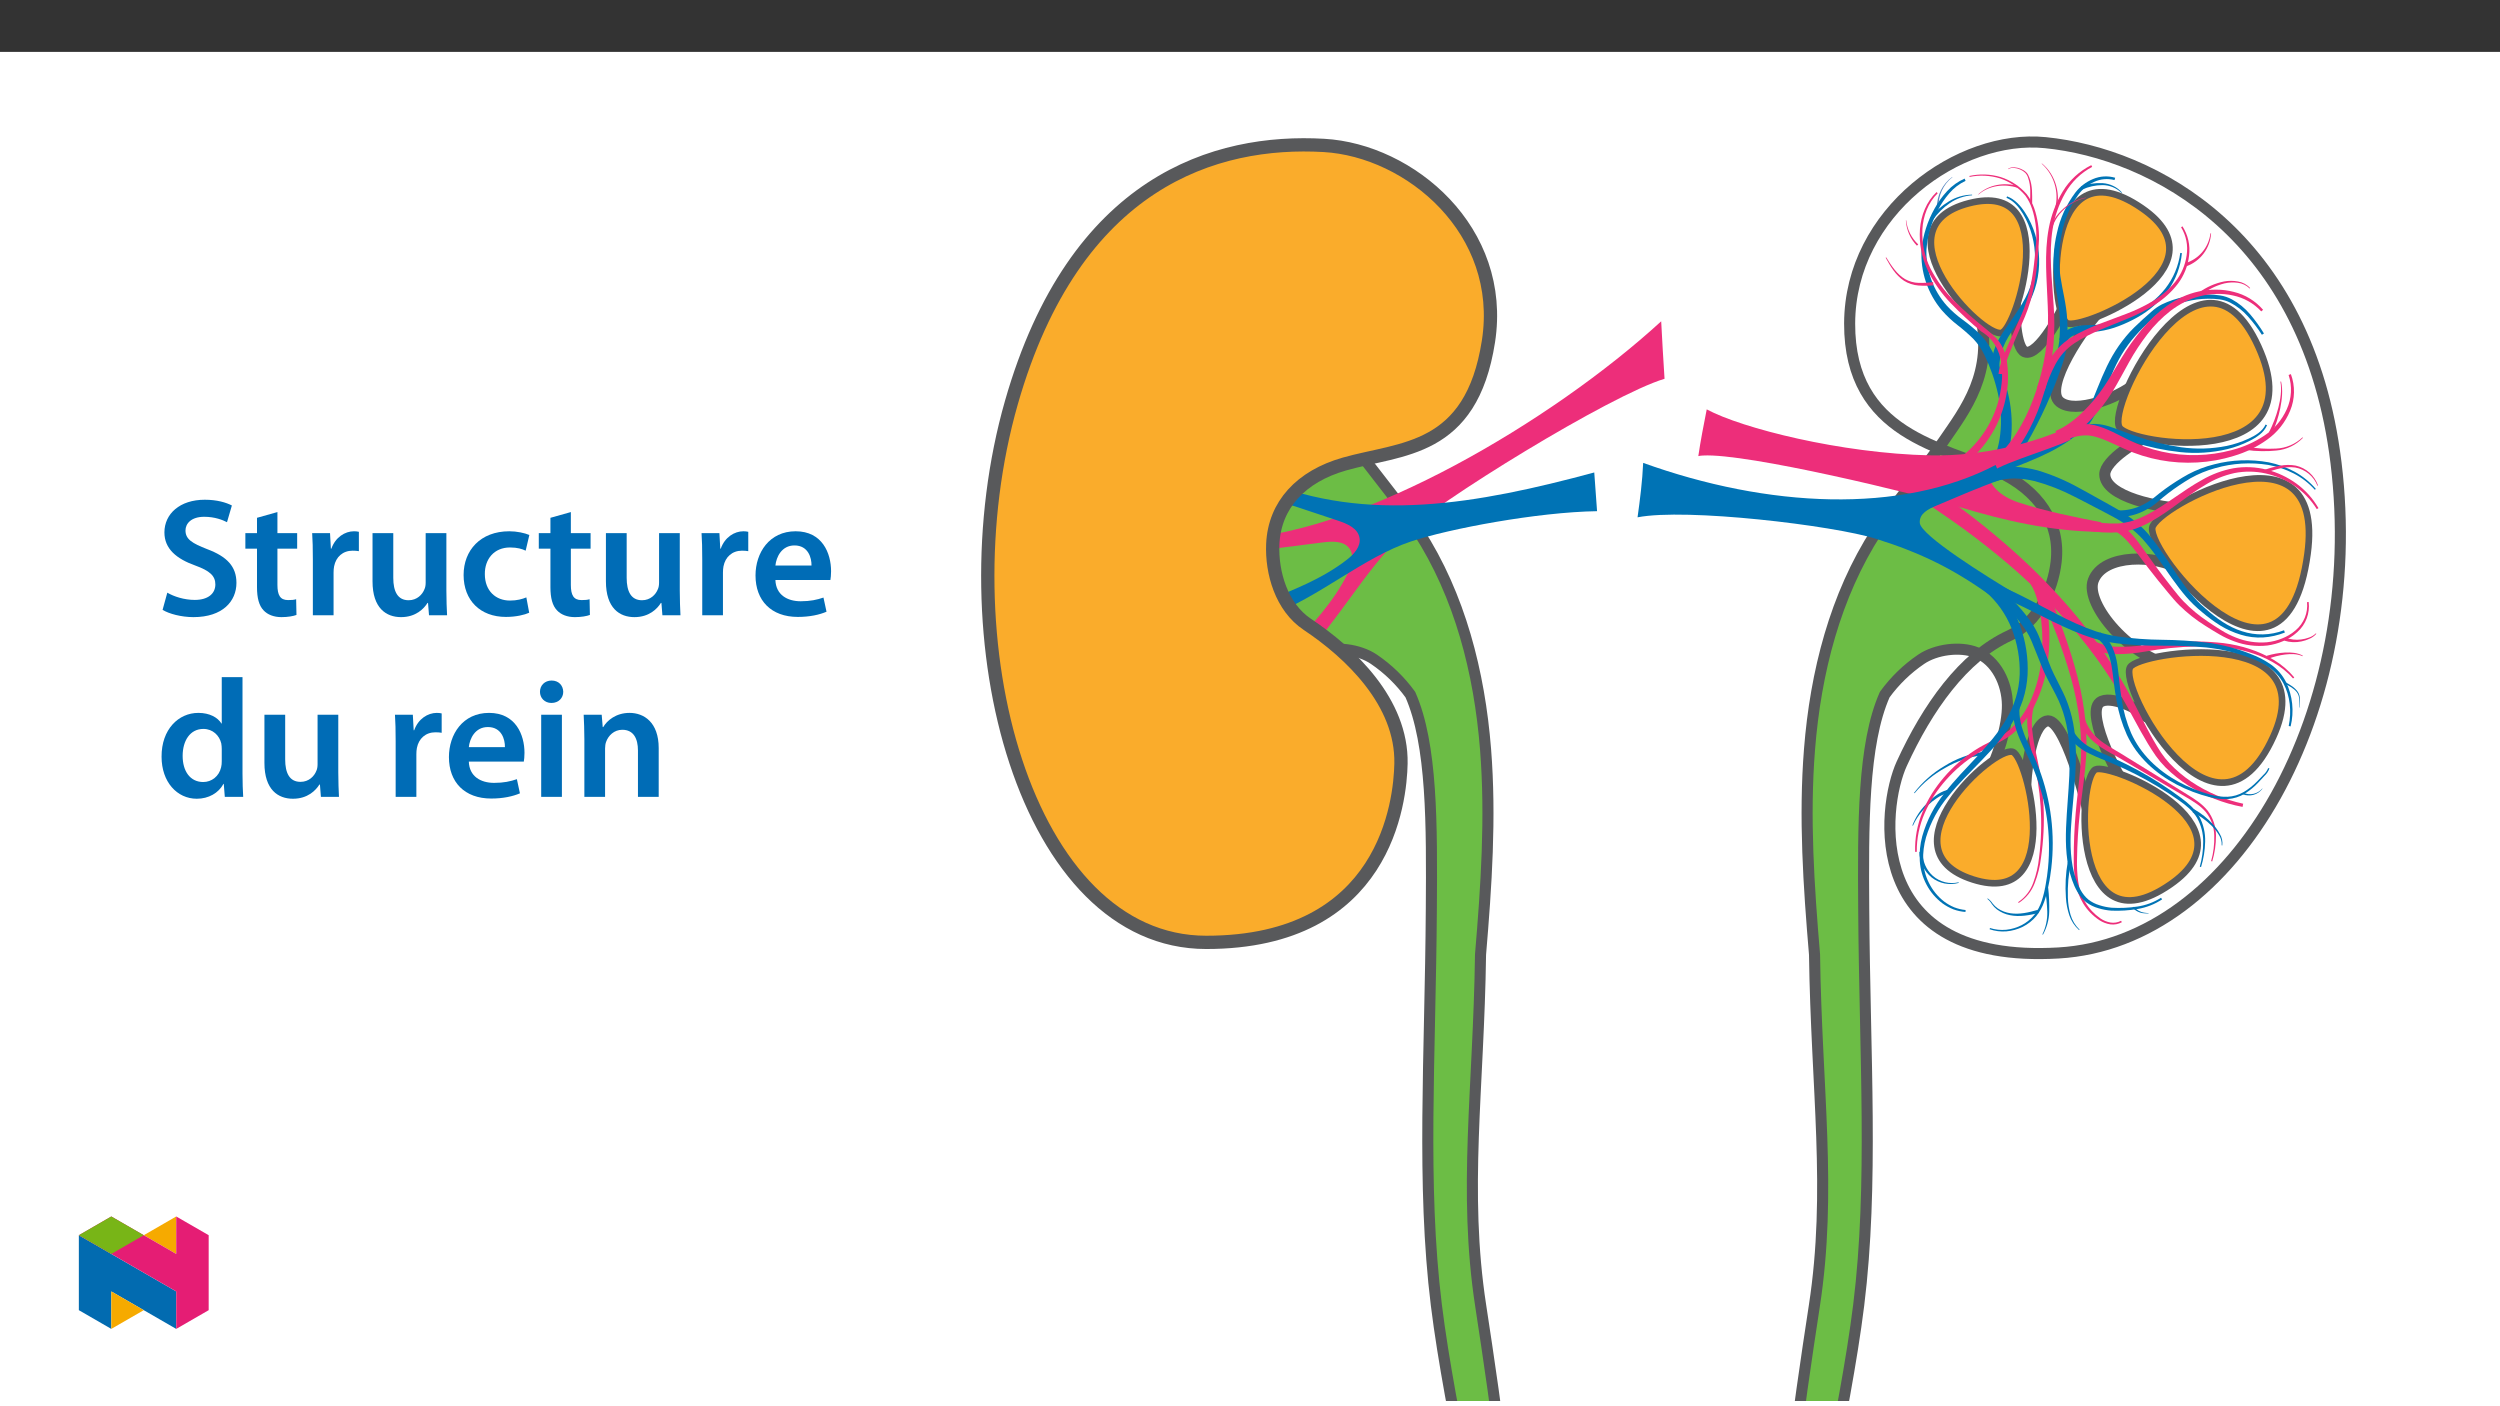 ﻿<?xml version="1.0" encoding="utf-8"?>
<svg xmlns="http://www.w3.org/2000/svg" xmlns:xlink="http://www.w3.org/1999/xlink" viewBox="0 0 960 540" version="1.1">
  <rect x="0" y="0" width="960" height="540" fill="#333333" stroke="none"/>
  <defs>
    <g>
      <symbol overflow="visible" id="glyph0-0">
        <path style="stroke:none;" d="M 0 0 L 32.375 0 L 32.375 -45.328 L 0 -45.328 Z M 16.188 -25.578 L 5.188 -42.094 L 27.188 -42.094 Z M 18.125 -22.656 L 29.141 -39.172 L 29.141 -6.156 Z M 5.188 -3.234 L 16.188 -19.75 L 27.188 -3.234 Z M 3.234 -39.172 L 14.25 -22.656 L 3.234 -6.156 Z M 3.234 -39.172 " />
      </symbol>
      <symbol overflow="visible" id="glyph0-1">
        <path style="stroke:none;" d="M 2.656 -2.078 C 5.047 -0.578 9.844 0.719 14.5 0.719 C 25.703 0.719 31.016 -5.375 31.016 -12.438 C 31.016 -18.719 27.391 -22.531 19.812 -25.375 C 13.984 -27.641 11.453 -29.203 11.453 -32.562 C 11.453 -35.156 13.594 -37.812 18.641 -37.812 C 22.734 -37.812 25.766 -36.578 27.391 -35.734 L 29.266 -42.156 C 27 -43.312 23.562 -44.359 18.844 -44.359 C 9.328 -44.359 3.359 -38.984 3.359 -31.797 C 3.359 -25.516 7.969 -21.688 15.219 -19.094 C 20.719 -17.094 22.922 -15.156 22.922 -11.844 C 22.922 -8.281 20.078 -5.891 15.016 -5.891 C 10.938 -5.891 7 -7.188 4.469 -8.672 Z M 2.656 -2.078 " />
      </symbol>
      <symbol overflow="visible" id="glyph0-2">
        <path style="stroke:none;" d="M 5.562 -37.422 L 5.562 -31.531 L 1.094 -31.531 L 1.094 -25.578 L 5.562 -25.578 L 5.562 -10.75 C 5.562 -6.609 6.344 -3.688 8.094 -1.875 C 9.578 -0.266 11.984 0.719 14.953 0.719 C 17.422 0.719 19.547 0.328 20.719 -0.125 L 20.594 -6.156 C 19.688 -5.891 18.906 -5.828 17.484 -5.828 C 14.438 -5.828 13.406 -7.766 13.406 -11.656 L 13.406 -25.578 L 20.984 -25.578 L 20.984 -31.531 L 13.406 -31.531 L 13.406 -39.625 Z M 5.562 -37.422 " />
      </symbol>
      <symbol overflow="visible" id="glyph0-3">
        <path style="stroke:none;" d="M 4.281 0 L 12.234 0 L 12.234 -16.375 C 12.234 -17.219 12.297 -18.062 12.438 -18.781 C 13.141 -22.406 15.797 -24.797 19.547 -24.797 C 20.531 -24.797 21.234 -24.734 21.953 -24.609 L 21.953 -32.047 C 21.297 -32.188 20.844 -32.25 20.078 -32.25 C 16.641 -32.25 12.953 -29.984 11.391 -25.578 L 11.203 -25.578 L 10.875 -31.531 L 4.016 -31.531 C 4.203 -28.75 4.281 -25.641 4.281 -21.375 Z M 4.281 0 " />
      </symbol>
      <symbol overflow="visible" id="glyph0-4">
        <path style="stroke:none;" d="M 32.5 -31.531 L 24.547 -31.531 L 24.547 -12.5 C 24.547 -11.594 24.406 -10.688 24.094 -10.031 C 23.312 -7.969 21.234 -5.766 18 -5.766 C 13.797 -5.766 12.109 -9.125 12.109 -14.375 L 12.109 -31.531 L 4.141 -31.531 L 4.141 -13.016 C 4.141 -2.719 9.391 0.719 15.094 0.719 C 20.781 0.719 23.891 -2.531 25.25 -4.734 L 25.453 -4.734 L 25.828 0 L 32.766 0 C 32.641 -2.594 32.5 -5.703 32.5 -9.453 Z M 32.5 -31.531 " />
      </symbol>
      <symbol overflow="visible" id="glyph0-5">
        <path style="stroke:none;" d="M 26.359 -6.859 C 24.797 -6.219 22.797 -5.641 20.078 -5.641 C 14.641 -5.641 10.422 -9.328 10.422 -15.797 C 10.359 -21.562 13.984 -26.031 20.078 -26.031 C 22.922 -26.031 24.797 -25.453 26.094 -24.797 L 27.516 -30.828 C 25.703 -31.594 22.734 -32.25 19.812 -32.25 C 8.734 -32.25 2.266 -24.922 2.266 -15.469 C 2.266 -5.703 8.672 0.641 18.516 0.641 C 22.469 0.641 25.766 -0.188 27.453 -0.969 Z M 26.359 -6.859 " />
      </symbol>
      <symbol overflow="visible" id="glyph0-6">
        <path style="stroke:none;" d="M 31.016 -13.531 C 31.141 -14.25 31.281 -15.406 31.281 -16.906 C 31.281 -23.828 27.906 -32.25 17.672 -32.25 C 7.578 -32.25 2.266 -24.016 2.266 -15.281 C 2.266 -5.641 8.281 0.641 18.516 0.641 C 23.047 0.641 26.812 -0.188 29.531 -1.359 L 28.359 -6.797 C 25.906 -5.953 23.312 -5.375 19.625 -5.375 C 14.5 -5.375 10.094 -7.828 9.906 -13.531 Z M 9.906 -19.094 C 10.234 -22.344 12.297 -26.812 17.219 -26.812 C 22.531 -26.812 23.828 -22.016 23.766 -19.094 Z M 9.906 -19.094 " />
      </symbol>
      <symbol overflow="visible" id="glyph0-7">
        <path style="stroke:none;" d="M 25.375 -45.969 L 25.375 -28.172 L 25.25 -28.172 C 23.828 -30.5 20.719 -32.25 16.375 -32.25 C 8.812 -32.25 2.203 -25.969 2.266 -15.406 C 2.266 -5.703 8.219 0.719 15.797 0.719 C 20.328 0.719 24.156 -1.484 26.031 -4.984 L 26.156 -4.984 L 26.547 0 L 33.609 0 C 33.469 -2.141 33.344 -5.641 33.344 -8.875 L 33.344 -45.969 Z M 25.375 -13.656 C 25.375 -12.828 25.312 -12.047 25.125 -11.328 C 24.344 -7.906 21.5 -5.703 18.266 -5.703 C 13.203 -5.703 10.359 -9.906 10.359 -15.734 C 10.359 -21.562 13.203 -26.094 18.328 -26.094 C 21.953 -26.094 24.469 -23.562 25.188 -20.531 C 25.312 -19.875 25.375 -19.031 25.375 -18.391 Z M 25.375 -13.656 " />
      </symbol>
      <symbol overflow="visible" id="glyph0-8">
        <path style="stroke:none;" d="M 12.234 0 L 12.234 -31.531 L 4.281 -31.531 L 4.281 0 Z M 8.281 -44.672 C 5.641 -44.672 3.812 -42.797 3.812 -40.344 C 3.812 -38.016 5.562 -36.062 8.219 -36.062 C 11 -36.062 12.75 -38.016 12.75 -40.344 C 12.688 -42.797 11 -44.672 8.281 -44.672 Z M 8.281 -44.672 " />
      </symbol>
      <symbol overflow="visible" id="glyph0-9">
        <path style="stroke:none;" d="M 4.281 0 L 12.234 0 L 12.234 -18.578 C 12.234 -19.484 12.375 -20.469 12.625 -21.109 C 13.469 -23.5 15.672 -25.766 18.844 -25.766 C 23.188 -25.766 24.859 -22.344 24.859 -17.812 L 24.859 0 L 32.828 0 L 32.828 -18.719 C 32.828 -28.688 27.125 -32.25 21.625 -32.25 C 16.375 -32.25 12.953 -29.266 11.531 -26.812 L 11.328 -26.812 L 10.938 -31.531 L 4.016 -31.531 C 4.141 -28.812 4.281 -25.766 4.281 -22.141 Z M 4.281 0 " />
      </symbol>
    </g>
    <clipPath id="clip1">
      <path d="M 425 112 L 582 112 L 582 537.992 L 425 537.992 Z M 425 112 " />
    </clipPath>
    <clipPath id="clip2">
      <path d="M 423 110 L 584 110 L 584 537.992 L 423 537.992 Z M 423 110 " />
    </clipPath>
    <clipPath id="clip3">
      <path d="M 683 112 L 840 112 L 840 537.992 L 683 537.992 Z M 683 112 " />
    </clipPath>
    <clipPath id="clip4">
      <path d="M 681 110 L 842 110 L 842 537.992 L 681 537.992 Z M 681 110 " />
    </clipPath>
    <clipPath id="clip5">
      <path d="M 30.277 474 L 68 474 L 68 510.301 L 30.277 510.301 Z M 30.277 474 " />
    </clipPath>
    <clipPath id="clip6">
      <path d="M 42 495 L 56 495 L 56 510.301 L 42 510.301 Z M 42 495 " />
    </clipPath>
    <clipPath id="clip7">
      <path d="M 55 467.125 L 68 467.125 L 68 482 L 55 482 Z M 55 467.125 " />
    </clipPath>
    <clipPath id="clip8">
      <path d="M 30.277 467.125 L 80.133 467.125 L 80.133 510.301 L 30.277 510.301 Z M 30.277 467.125 " />
    </clipPath>
    <clipPath id="clip9">
      <path d="M 30.277 467.125 L 56 467.125 L 56 482 L 30.277 482 Z M 30.277 467.125 " />
    </clipPath>
  </defs>
  <g id="surface1">
    <path style=" stroke:none;fill-rule:nonzero;fill:rgb(100%,100%,100%);fill-opacity:1;" d="M 0 559.926 L 960 559.926 L 960 19.926 L 0 19.926 Z M 0 559.926 " />
    <g clip-path="url(#clip1)" clip-rule="nonzero">
      <path style=" stroke:none;fill-rule:nonzero;fill:rgb(42.4%,74.1%,27.1%);fill-opacity:1;" d="M 428.113 218.617 L 425.621 195.406 C 436.148 194.992 457.074 190.812 457.074 182.129 C 457.074 176.824 444.301 168.527 438.414 167.07 L 445.664 147.535 C 451.578 152.57 468.344 159.219 474.348 154.324 C 481.156 148.773 464.602 124.578 458.367 118.762 L 470.535 112.688 C 472.547 118.898 482.641 137.25 487.742 135.109 C 491.281 133.625 492.082 119.594 491.16 114.512 L 505.016 120.051 C 499.473 143.191 510.758 157.359 518.895 169.254 C 527.031 181.145 536.77 191.898 544.605 203.988 C 560.652 228.75 568.117 258.285 570.453 287.699 C 572.535 313.945 570.738 340.309 568.523 366.566 C 567.828 417.996 561.793 457.25 568.594 501.438 C 574.523 539.938 582.957 599.973 581.488 619.746 C 578.453 660.609 558.938 686.949 557.621 725.84 C 557.051 742.645 558.191 757.805 569.754 769.34 L 567.102 771.973 C 555.535 760.441 549.848 743.305 550.414 726.5 C 551.73 687.609 567.102 661.91 570.133 621.047 C 571.602 601.273 556.91 544.527 551.555 501.098 C 545.84 454.793 549.254 405.879 549.633 348.996 C 549.848 316.863 550.027 285.82 541.574 266.738 C 537.734 261.438 533 256.84 527.582 253.164 C 521.992 249.348 512.645 248.062 506.367 250.582 C 498.715 253.652 494.57 262.395 494.453 270.637 C 494.34 278.879 498.086 290.762 503.352 301.293 L 487.465 304.523 C 487.578 297.676 485.617 278.965 479.52 276.906 C 472.77 274.625 463.543 309.125 462.477 316.789 L 446.473 305.492 C 450.836 301.477 464.738 274.316 459.012 269.746 C 455.176 266.684 443.668 272.145 441 275.289 L 428.898 256.121 C 447.406 253.141 464.789 231.871 461.508 222.957 C 457.629 212.426 437.094 213.047 428.113 218.617 " />
    </g>
    <g clip-path="url(#clip2)" clip-rule="nonzero">
      <path style="fill:none;stroke-width:5;stroke-linecap:round;stroke-linejoin:round;stroke:rgb(34.499%,34.9%,35.699%);stroke-opacity:1;stroke-miterlimit:4;" d="M -0 -0 L -2.932 27.307 C 9.453 27.794 34.072 32.711 34.072 42.927 C 34.072 49.168 19.044 58.929 12.119 60.643 L 20.648 83.626 C 27.606 77.702 47.33 69.88 54.393 75.639 C 62.403 82.169 42.927 110.634 35.593 117.477 L 49.908 124.623 C 52.275 117.316 64.15 95.726 70.152 98.244 C 74.315 99.991 75.257 116.498 74.173 122.477 L 90.473 115.96 C 83.952 88.736 97.229 72.068 106.801 58.074 C 116.374 44.085 127.831 31.434 137.05 17.21 C 155.928 -11.921 164.71 -46.668 167.459 -81.273 C 169.908 -112.151 167.794 -143.167 165.188 -174.058 C 164.37 -234.564 157.27 -280.745 165.271 -332.73 C 172.247 -378.024 182.169 -448.654 180.441 -471.917 C 176.87 -519.991 153.911 -550.979 152.362 -596.733 C 151.691 -616.503 153.033 -634.339 166.636 -647.909 L 163.516 -651.007 C 149.908 -637.441 143.217 -617.28 143.883 -597.509 C 145.432 -551.756 163.516 -521.521 167.082 -473.447 C 168.81 -450.184 151.526 -383.424 145.225 -332.33 C 138.502 -277.854 142.518 -220.308 142.964 -153.387 C 143.217 -115.584 143.428 -79.063 133.483 -56.613 C 128.966 -50.377 123.396 -44.968 117.022 -40.644 C 110.446 -36.154 99.448 -34.642 92.063 -37.606 C 83.061 -41.218 78.185 -51.503 78.047 -61.2 C 77.914 -70.896 82.321 -84.876 88.516 -97.266 L 69.825 -101.066 C 69.959 -93.01 67.652 -70.998 60.478 -68.576 C 52.537 -65.892 41.682 -106.48 40.427 -115.497 L 21.599 -102.206 C 26.733 -97.482 43.088 -65.529 36.351 -60.152 C 31.838 -56.549 18.3 -62.974 15.161 -66.673 L 0.924 -44.123 C 22.698 -40.616 43.148 -15.593 39.288 -5.106 C 34.724 7.284 10.565 6.553 -0 -0 Z M -0 -0 " transform="matrix(0.85,0,0,-0.85,428.113,218.617)" />
    </g>
    <g clip-path="url(#clip3)" clip-rule="nonzero">
      <path style=" stroke:none;fill-rule:nonzero;fill:rgb(42.4%,74.1%,27.1%);fill-opacity:1;" d="M 837.191 218.617 L 839.688 195.406 C 829.156 194.992 808.234 190.812 808.234 182.129 C 808.234 176.824 821.004 168.527 826.895 167.07 L 819.641 147.535 C 813.73 152.57 796.965 159.219 790.957 154.324 C 784.148 148.773 800.703 124.578 806.938 118.762 L 794.77 112.688 C 792.762 118.898 782.664 137.25 777.566 135.109 C 774.023 133.625 773.223 119.594 774.148 114.512 L 760.289 120.051 C 765.832 143.191 754.547 157.359 746.41 169.254 C 738.273 181.145 728.535 191.898 720.699 203.988 C 704.652 228.75 697.188 258.285 694.855 287.699 C 692.77 313.945 694.566 340.309 696.781 366.566 C 697.477 417.996 703.512 457.25 696.711 501.438 C 690.781 539.938 682.352 599.973 683.82 619.746 C 686.852 660.609 706.367 686.949 707.684 725.84 C 708.254 742.645 707.117 757.805 695.551 769.34 L 698.203 771.973 C 709.77 760.441 715.457 743.305 714.891 726.5 C 713.574 687.609 698.203 661.91 695.172 621.047 C 693.703 601.273 708.395 544.527 713.75 501.098 C 719.461 454.793 716.051 405.879 715.672 348.996 C 715.457 316.863 715.281 285.82 723.73 266.738 C 727.57 261.438 732.305 256.84 737.723 253.164 C 743.312 249.348 752.66 248.062 758.938 250.582 C 766.59 253.652 770.734 262.395 770.852 270.637 C 770.969 278.879 767.219 290.762 761.953 301.293 L 777.84 304.523 C 777.727 297.676 779.688 278.965 785.785 276.906 C 792.535 274.625 801.762 309.125 802.828 316.789 L 818.832 305.496 C 814.469 301.477 800.566 274.316 806.293 269.746 C 810.129 266.684 821.637 272.145 824.305 275.289 L 836.406 256.121 C 817.898 253.141 800.516 231.871 803.797 222.957 C 807.68 212.426 828.215 213.047 837.191 218.617 " />
    </g>
    <g clip-path="url(#clip4)" clip-rule="nonzero">
      <path style="fill:none;stroke-width:5;stroke-linecap:round;stroke-linejoin:round;stroke:rgb(34.499%,34.9%,35.699%);stroke-opacity:1;stroke-miterlimit:4;" d="M -0.001 -0 L 2.936 27.307 C -9.454 27.794 -34.068 32.711 -34.068 42.927 C -34.068 49.168 -19.045 58.929 -12.115 60.643 L -20.649 83.626 C -27.602 77.702 -47.326 69.88 -54.394 75.639 C -62.404 82.169 -42.928 110.634 -35.594 117.477 L -49.909 124.623 C -52.271 117.316 -64.151 95.726 -70.148 98.244 C -74.316 99.991 -75.258 116.498 -74.169 122.477 L -90.474 115.96 C -83.953 88.736 -97.23 72.068 -106.802 58.074 C -116.375 44.085 -127.832 31.434 -137.05 17.21 C -155.929 -11.921 -164.711 -46.668 -167.455 -81.273 C -169.909 -112.151 -167.795 -143.167 -165.189 -174.058 C -164.371 -234.564 -157.271 -280.745 -165.272 -332.73 C -172.248 -378.024 -182.165 -448.654 -180.437 -471.917 C -176.871 -519.991 -153.912 -550.979 -152.363 -596.733 C -151.692 -616.503 -153.029 -634.339 -166.637 -647.909 L -163.516 -651.007 C -149.909 -637.441 -143.218 -617.28 -143.884 -597.509 C -145.433 -551.756 -163.516 -521.521 -167.083 -473.447 C -168.81 -450.184 -151.526 -383.424 -145.226 -332.33 C -138.507 -277.854 -142.519 -220.308 -142.965 -153.387 C -143.218 -115.584 -143.424 -79.063 -133.484 -56.613 C -128.967 -50.377 -123.397 -44.968 -117.023 -40.644 C -110.447 -36.154 -99.449 -34.642 -92.064 -37.606 C -83.061 -41.218 -78.185 -51.503 -78.048 -61.2 C -77.91 -70.896 -82.322 -84.876 -88.516 -97.266 L -69.826 -101.066 C -69.959 -93.01 -67.652 -70.998 -60.479 -68.576 C -52.538 -65.892 -41.683 -106.48 -40.428 -115.497 L -21.6 -102.211 C -26.733 -97.482 -43.089 -65.529 -36.352 -60.152 C -31.839 -56.549 -18.3 -62.974 -15.162 -66.673 L -0.924 -44.123 C -22.698 -40.616 -43.149 -15.593 -39.288 -5.106 C -34.72 7.284 -10.561 6.553 -0.001 -0 Z M -0.001 -0 " transform="matrix(0.85,0,0,-0.85,837.192,218.617)" />
    </g>
    <path style="fill:none;stroke-width:5;stroke-linecap:round;stroke-linejoin:round;stroke:rgb(34.499%,34.9%,35.699%);stroke-opacity:1;stroke-miterlimit:4;" d="M -0.002 0.002 C -24.285 11.298 -67.231 16.288 -67.089 66.936 C -66.942 117.584 -17.424 152.529 21.308 148.637 C 69.8 143.77 140.03 107.299 152.645 3.958 C 166.156 -106.754 108.302 -212.696 27.25 -217.439 C -61.142 -222.613 -52.516 -151.51 -43.564 -131.974 C -31.978 -106.694 -15.857 -83.67 5.159 -74.01 C 17.911 -68.151 24.745 -53.468 26.197 -40.747 C 28.215 -23.059 18.353 -8.537 -0.002 0.002 Z M -0.002 0.002 " transform="matrix(0.85,0,0,-0.85,767.287,181.119)" />
    <path style=" stroke:none;fill-rule:nonzero;fill:rgb(98%,67.499%,16.899%);fill-opacity:1;" d="M 772.863 288.707 C 778.746 290.527 793.074 349.016 757.625 337.723 C 722.18 326.434 765.531 286.434 772.863 288.707 " />
    <path style="fill:none;stroke-width:3;stroke-linecap:round;stroke-linejoin:round;stroke:rgb(34.499%,34.9%,35.699%);stroke-opacity:1;stroke-miterlimit:4;" d="M -0 -0.001 C 6.921 -2.143 23.777 -70.953 -17.928 -57.667 C -59.628 -44.386 -8.626 2.673 -0 -0.001 Z M -0 -0.001 " transform="matrix(0.85,0,0,-0.85,772.863,288.706)" />
    <path style=" stroke:none;fill-rule:nonzero;fill:rgb(98%,67.499%,16.899%);fill-opacity:1;" d="M 804.629 295.488 C 810.129 292.715 866.973 316.508 833.328 339.668 C 795.098 365.984 797.777 298.945 804.629 295.488 " />
    <path style="fill:none;stroke-width:3;stroke-linecap:round;stroke-linejoin:round;stroke:rgb(34.499%,34.9%,35.699%);stroke-opacity:1;stroke-miterlimit:4;" d="M -0.002 -0.002 C 6.469 3.261 73.344 -24.731 33.762 -51.978 C -11.215 -82.938 -8.063 -4.069 -0.002 -0.002 Z M -0.002 -0.002 " transform="matrix(0.85,0,0,-0.85,804.63,295.487)" />
    <path style=" stroke:none;fill-rule:nonzero;fill:rgb(98%,67.499%,16.899%);fill-opacity:1;" d="M 817.992 256.152 C 821.809 250.117 892.547 239.895 872.887 282.992 C 850.543 331.965 813.234 263.68 817.992 256.152 " />
    <path style="fill:none;stroke-width:3;stroke-linecap:round;stroke-linejoin:round;stroke:rgb(34.499%,34.9%,35.699%);stroke-opacity:1;stroke-miterlimit:4;" d="M -0.002 0 C 4.488 7.101 87.709 19.127 64.58 -31.576 C 38.293 -89.191 -5.599 -8.855 -0.002 0 Z M -0.002 0 " transform="matrix(0.85,0,0,-0.85,817.994,256.153)" />
    <path style=" stroke:none;fill-rule:nonzero;fill:rgb(98%,67.499%,16.899%);fill-opacity:1;" d="M 768.559 127.84 C 774.535 126.348 792.078 68.742 756.059 78.051 C 720.039 87.363 761.109 129.699 768.559 127.84 " />
    <path style="fill:none;stroke-width:3;stroke-linecap:round;stroke-linejoin:round;stroke:rgb(34.499%,34.9%,35.699%);stroke-opacity:1;stroke-miterlimit:4;" d="M -0.001 -0.002 C 7.03 1.754 27.669 69.525 -14.707 58.574 C -57.083 47.618 -8.765 -2.189 -0.001 -0.002 Z M -0.001 -0.002 " transform="matrix(0.85,0,0,-0.85,768.559,127.838)" />
    <path style=" stroke:none;fill-rule:nonzero;fill:rgb(98%,67.499%,16.899%);fill-opacity:1;" d="M 793.777 124.121 C 799.277 126.895 856.121 103.098 822.477 79.938 C 784.246 53.625 786.922 120.664 793.777 124.121 " />
    <path style="fill:none;stroke-width:3;stroke-linecap:round;stroke-linejoin:round;stroke:rgb(34.499%,34.9%,35.699%);stroke-opacity:1;stroke-miterlimit:4;" d="M -0.001 -0.001 C 6.47 -3.264 73.345 24.733 33.763 51.98 C -11.214 82.936 -8.066 4.066 -0.001 -0.001 Z M -0.001 -0.001 " transform="matrix(0.85,0,0,-0.85,793.778,124.12)" />
    <path style=" stroke:none;fill-rule:nonzero;fill:rgb(98%,67.499%,16.899%);fill-opacity:1;" d="M 813.91 164.203 C 818.148 170.855 889.031 181.066 867.18 133.035 C 845.27 84.871 808.629 155.906 813.91 164.203 " />
    <path style="fill:none;stroke-width:3;stroke-linecap:round;stroke-linejoin:round;stroke:rgb(34.499%,34.9%,35.699%);stroke-opacity:1;stroke-miterlimit:4;" d="M -0.001 -0.001 C 4.985 -7.828 88.377 -19.84 62.669 36.667 C 36.893 93.33 -6.214 9.76 -0.001 -0.001 Z M -0.001 -0.001 " transform="matrix(0.85,0,0,-0.85,813.911,164.202)" />
    <path style=" stroke:none;fill-rule:nonzero;fill:rgb(98%,67.499%,16.899%);fill-opacity:1;" d="M 826.469 202.625 C 827.848 194.691 893.395 159.113 886.09 212.703 C 877.27 277.383 824.746 212.523 826.469 202.625 " />
    <path style="fill:none;stroke-width:3;stroke-linecap:round;stroke-linejoin:round;stroke:rgb(34.499%,34.9%,35.699%);stroke-opacity:1;stroke-miterlimit:4;" d="M 0.002 0.002 C 1.624 9.335 78.738 51.192 70.144 -11.855 C 59.767 -87.949 -2.025 -11.644 0.002 0.002 Z M 0.002 0.002 " transform="matrix(0.85,0,0,-0.85,826.467,202.626)" />
    <path style=" stroke:none;fill-rule:nonzero;fill:rgb(33.699%,52.199%,74.899%);fill-opacity:1;" d="M 749.723 68.047 C 746.18 70.824 744.207 75.152 744.434 79.648 L 743.801 79.672 C 743.73 75.047 745.91 70.672 749.648 67.945 Z M 749.723 68.047 " />
    <path style=" stroke:none;fill-rule:nonzero;fill:rgb(0%,45.099%,70.999%);fill-opacity:1;" d="M 814.66 74.078 C 812.715 72.168 810.105 71.094 807.379 71.082 C 804.688 71.09 802.027 71.672 799.574 72.789 L 799.121 71.609 C 801.766 70.594 804.598 70.156 807.426 70.324 C 810.273 70.512 812.934 71.797 814.844 73.914 Z M 814.66 74.078 " />
    <path style=" stroke:none;fill-rule:nonzero;fill:rgb(0%,45.099%,70.999%);fill-opacity:1;" d="M 754.781 69.438 C 752.391 70.57 750.266 72.191 748.547 74.199 C 746.801 76.199 745.312 78.41 744.109 80.777 C 741.641 85.473 740.156 90.629 739.75 95.922 C 739.531 103.836 742.348 111.535 747.625 117.438 C 749.41 119.363 751.379 121.105 753.5 122.648 C 755.742 124.273 757.883 126.031 759.906 127.918 C 761.941 129.938 763.652 132.266 764.973 134.816 C 767.551 139.746 769.547 144.961 770.914 150.355 C 772.312 155.824 772.797 161.488 772.344 167.117 C 771.883 172.855 770.191 178.426 767.383 183.449 L 763.297 181.035 C 765.91 176.652 767.551 171.754 768.098 166.68 C 768.664 161.512 768.367 156.285 767.219 151.215 C 766.074 146.07 764.332 141.082 762.031 136.344 C 760.93 134.043 759.477 131.93 757.719 130.082 C 755.832 128.227 753.836 126.488 751.742 124.875 C 749.535 123.168 747.5 121.25 745.664 119.148 C 740.176 112.648 737.387 104.297 737.867 95.805 C 738.441 90.285 740.145 84.941 742.867 80.109 C 744.191 77.684 745.809 75.43 747.684 73.406 C 749.566 71.34 751.855 69.699 754.414 68.582 Z M 754.781 69.438 " />
    <path style=" stroke:none;fill-rule:nonzero;fill:rgb(0%,45.099%,70.999%);fill-opacity:1;" d="M 770.715 75.398 C 773.742 76.52 775.938 79.043 777.617 81.625 C 779.316 84.254 780.637 87.109 781.535 90.105 C 783.355 96.16 783.523 102.59 782.031 108.73 C 781.266 111.801 780.086 114.754 778.527 117.508 C 777.031 120.254 775.352 122.867 773.684 125.449 C 772.859 126.734 771.996 128.043 771.227 129.301 C 770.469 130.551 769.812 131.863 769.266 133.219 C 768.18 135.879 767.668 138.742 767.762 141.617 L 764.602 141.672 C 764.605 138.379 765.301 135.125 766.641 132.117 C 767.297 130.645 768.07 129.227 768.953 127.875 C 769.832 126.543 770.703 125.312 771.586 124.043 C 775.051 118.996 778.648 114.031 780.199 108.246 C 781.824 102.43 781.867 96.285 780.324 90.449 C 779.555 87.523 778.375 84.723 776.82 82.125 C 775.277 79.562 773.273 77.117 770.492 75.98 Z M 770.715 75.398 " />
    <path style=" stroke:none;fill-rule:nonzero;fill:rgb(0%,45.099%,70.999%);fill-opacity:1;" d="M 757.293 74.988 C 754.215 75.207 751.25 76.246 748.715 78.004 C 746.191 79.727 744.004 81.895 742.266 84.41 L 741.242 83.668 C 743.191 81.148 745.586 79.012 748.312 77.367 C 751.012 75.699 754.113 74.793 757.285 74.742 Z M 757.293 74.988 " />
    <path style=" stroke:none;fill-rule:nonzero;fill:rgb(0%,45.099%,70.999%);fill-opacity:1;" d="M 811.965 69.152 C 809.359 68.461 806.598 68.703 804.156 69.84 C 801.699 70.945 799.578 72.68 798.012 74.867 C 794.852 79.34 792.703 84.445 791.707 89.828 C 790.602 95.18 790.422 100.68 791.184 106.09 C 791.969 111.496 793.531 116.93 793.805 122.738 C 793.988 125.582 793.992 128.434 793.82 131.281 C 793.551 134.18 792.938 137.039 791.992 139.793 C 790.199 145.141 788.133 150.395 785.809 155.531 C 783.484 160.668 780.914 165.684 778.09 170.582 C 776.688 173.09 775.148 175.52 773.477 177.859 C 771.676 180.398 769.367 182.539 766.695 184.145 L 764.406 179.992 C 768.602 177.781 771.523 173.066 774.422 168.395 C 777.309 163.711 779.961 158.887 782.375 153.922 C 784.789 148.969 786.953 143.898 788.852 138.727 C 789.793 136.234 790.434 133.633 790.758 130.988 C 790.996 128.273 791.066 125.547 790.965 122.824 C 790.883 117.457 789.508 112.031 788.84 106.398 C 788.207 100.723 788.555 94.98 789.867 89.422 C 791.066 83.836 793.465 78.574 796.895 74.004 C 798.66 71.688 801.008 69.879 803.695 68.762 C 806.398 67.598 809.418 67.422 812.234 68.258 Z M 811.965 69.152 " />
    <path style=" stroke:none;fill-rule:nonzero;fill:rgb(0%,45.099%,70.999%);fill-opacity:1;" d="M 837.848 97.199 C 837.363 102.402 835.496 107.383 832.441 111.621 C 830.891 113.723 829.117 115.645 827.145 117.355 C 825.18 119.09 823.035 120.602 820.746 121.875 C 818.473 123.16 816.105 124.27 813.668 125.195 C 811.195 126.164 808.617 126.84 805.992 127.215 C 803.309 127.539 800.758 127.414 798.547 127.98 C 796.309 128.512 794.109 129.734 793.793 131.27 L 790.75 130.41 C 791.281 128.812 792.402 127.477 793.883 126.68 C 795.141 125.977 796.5 125.48 797.914 125.207 C 800.715 124.641 803.336 124.91 805.734 124.703 C 810.672 124.07 815.453 122.551 819.848 120.211 C 822.078 119.09 824.188 117.73 826.129 116.156 C 828.086 114.59 829.867 112.816 831.438 110.859 C 834.562 106.879 836.562 102.137 837.23 97.121 Z M 837.848 97.199 " />
    <path style=" stroke:none;fill-rule:nonzero;fill:rgb(0%,45.099%,70.999%);fill-opacity:1;" d="M 868.57 128.559 C 866.969 126.07 865.176 123.711 863.203 121.504 C 861.273 119.32 858.949 117.516 856.355 116.188 C 853.836 114.871 850.871 114.719 847.957 114.707 C 846.496 114.723 845.039 114.82 843.59 115 C 842.145 115.203 840.707 115.48 839.289 115.832 C 836.457 116.461 833.719 117.453 831.141 118.781 C 829.902 119.457 828.758 120.301 827.742 121.281 C 826.648 122.266 825.566 123.285 824.5 124.312 C 822.348 126.301 820.336 128.441 818.484 130.711 C 816.676 132.992 815.066 135.422 813.676 137.98 C 810.902 143.094 808.996 148.699 806.852 154.328 C 806.297 155.812 805.621 157.25 804.832 158.625 C 804.41 159.316 804.102 159.848 803.715 160.539 C 803.316 161.266 802.867 161.961 802.367 162.625 C 801.836 163.301 801.234 163.922 800.57 164.473 C 799.996 164.98 799.41 165.477 798.816 165.961 C 797.625 166.934 796.402 167.863 795.141 168.754 C 792.625 170.527 789.988 172.125 787.246 173.527 C 784.5 174.914 781.723 176.133 778.934 177.285 C 773.352 179.586 767.762 181.621 762.457 184.074 L 760.523 179.746 C 766.133 177.328 771.836 175.43 777.355 173.32 C 780.109 172.266 782.84 171.152 785.457 169.914 C 788.07 168.668 790.59 167.234 792.996 165.625 C 794.203 164.824 795.379 163.977 796.527 163.09 C 797.098 162.648 797.664 162.191 798.219 161.727 C 798.723 161.34 799.18 160.902 799.586 160.414 C 799.996 159.895 800.371 159.344 800.703 158.77 C 801.062 158.164 801.523 157.418 801.895 156.84 C 802.625 155.645 803.254 154.387 803.777 153.086 C 806.031 147.625 808.129 141.918 811.199 136.59 C 812.734 133.938 814.496 131.422 816.465 129.07 C 817.445 127.887 818.488 126.758 819.594 125.691 C 820.672 124.629 821.773 123.605 822.883 122.59 C 823.992 121.574 825.113 120.574 826.266 119.59 C 827.434 118.531 828.738 117.625 830.141 116.902 C 832.914 115.562 835.848 114.582 838.871 113.992 C 840.363 113.664 841.871 113.418 843.387 113.246 C 844.91 113.098 846.438 113.035 847.961 113.059 C 849.496 113.078 851.027 113.207 852.543 113.449 C 854.098 113.691 855.602 114.191 856.992 114.93 C 859.691 116.398 862.098 118.363 864.074 120.719 C 866.027 123.02 867.789 125.473 869.355 128.051 Z M 868.57 128.559 " />
    <path style=" stroke:none;fill-rule:nonzero;fill:rgb(0%,45.099%,70.999%);fill-opacity:1;" d="M 870.551 163.277 C 869.922 164.703 868.941 165.949 867.707 166.902 C 866.504 167.844 865.203 168.648 863.828 169.312 C 861.117 170.68 858.262 171.738 855.316 172.461 C 849.395 173.867 843.281 174.258 837.23 173.613 C 831.207 172.957 825.262 171.707 819.484 169.883 C 816.609 169.02 813.715 168.004 810.941 167.082 C 808.176 166.191 805.395 165.57 802.855 166.035 L 802.355 162.91 C 805.789 162.434 809 163.371 811.855 164.391 C 814.719 165.453 817.438 166.52 820.262 167.477 C 825.836 169.457 831.59 170.883 837.445 171.73 C 843.293 172.566 849.242 172.398 855.035 171.238 C 857.926 170.633 860.734 169.703 863.418 168.465 C 866.059 167.25 868.758 165.676 869.98 163.031 Z M 870.551 163.277 " />
    <path style=" stroke:none;fill-rule:nonzero;fill:rgb(0%,45.099%,70.999%);fill-opacity:1;" d="M 877.391 242.898 C 874.715 243.965 871.887 244.602 869.012 244.785 C 866.113 244.949 863.207 244.59 860.438 243.723 C 857.672 242.887 855.027 241.699 852.566 240.188 C 850.137 238.668 847.824 236.969 845.648 235.105 C 843.41 233.301 841.336 231.293 839.461 229.113 C 837.582 226.938 835.871 224.652 834.215 222.348 C 830.906 217.742 827.852 212.996 824.297 208.77 C 822.574 206.66 820.641 204.738 818.523 203.027 C 816.352 201.355 814.055 199.863 811.648 198.562 C 809.238 197.223 806.703 195.977 804.191 194.648 C 801.688 193.336 799.207 192.027 796.707 190.781 C 791.84 188.23 786.707 186.215 781.406 184.762 C 778.832 184.148 776.195 183.801 773.543 183.73 C 770.961 183.754 768.398 184.137 765.922 184.867 L 764.547 180.324 C 767.508 179.531 770.566 179.16 773.637 179.227 C 776.625 179.383 779.59 179.855 782.484 180.633 C 788.031 182.309 793.383 184.582 798.445 187.414 C 800.957 188.758 803.43 190.148 805.883 191.527 C 808.32 192.906 810.816 194.219 813.301 195.688 C 815.816 197.145 818.211 198.801 820.465 200.641 C 822.688 202.539 824.707 204.66 826.5 206.977 C 830.082 211.5 833.008 216.359 836.156 220.996 C 839.293 225.648 842.594 230.105 846.875 233.672 C 851.039 237.402 855.574 240.684 860.863 242.379 C 866.145 244.137 871.871 244.012 877.066 242.023 Z M 877.391 242.898 " />
    <path style=" stroke:none;fill-rule:nonzero;fill:rgb(0%,45.099%,70.999%);fill-opacity:1;" d="M 888.902 188.078 C 886.598 185.512 883.844 183.383 880.777 181.801 C 877.711 180.234 874.43 179.133 871.039 178.531 C 864.234 177.445 857.27 177.867 850.645 179.766 C 847.348 180.664 844.172 181.965 841.191 183.633 C 838.227 185.371 835.367 187.285 832.633 189.371 C 831.266 190.414 829.949 191.504 828.652 192.641 C 827.27 193.832 825.762 194.867 824.152 195.727 C 820.918 197.535 817.281 198.504 813.578 198.539 L 813.656 196.008 C 816.945 196.043 820.191 195.254 823.098 193.711 C 824.578 192.965 825.973 192.059 827.258 191.004 C 828.602 189.883 829.996 188.785 831.422 187.75 C 834.277 185.684 837.254 183.789 840.336 182.086 C 843.477 180.426 846.805 179.152 850.254 178.301 C 857.105 176.516 864.266 176.258 871.23 177.543 C 874.691 178.246 878.027 179.457 881.133 181.137 C 884.227 182.832 886.988 185.07 889.281 187.754 Z M 888.902 188.078 " />
    <path style=" stroke:none;fill-rule:nonzero;fill:rgb(0%,45.099%,70.999%);fill-opacity:1;" d="M 784.273 358.793 C 785.598 356.078 786.242 353.082 786.152 350.062 C 786.047 347.039 785.746 344.027 785.238 341.047 L 786.496 340.898 C 786.84 343.945 786.977 347.016 786.906 350.082 C 786.828 353.176 786 356.207 784.492 358.914 Z M 784.273 358.793 " />
    <path style=" stroke:none;fill-rule:nonzero;fill:rgb(0%,45.099%,70.999%);fill-opacity:1;" d="M 734.34 316.973 C 735.512 313.949 737.289 311.199 739.562 308.891 C 740.668 307.699 741.879 306.609 743.188 305.641 C 744.516 304.617 746.016 303.844 747.621 303.355 L 747.906 304.59 C 746.422 304.965 745.02 305.602 743.762 306.473 C 742.453 307.34 741.227 308.328 740.098 309.422 C 737.758 311.562 735.879 314.16 734.578 317.051 Z M 734.34 316.973 " />
    <path style=" stroke:none;fill-rule:nonzero;fill:rgb(0%,45.099%,70.999%);fill-opacity:1;" d="M 734.992 304.461 C 738.188 300.309 742.152 296.812 746.668 294.164 C 751.141 291.352 756.148 289.496 761.371 288.719 L 761.504 289.977 C 756.406 290.574 751.484 292.223 747.051 294.816 C 742.504 297.289 738.48 300.613 735.195 304.609 Z M 734.992 304.461 " />
    <path style=" stroke:none;fill-rule:nonzero;fill:rgb(0%,45.099%,70.999%);fill-opacity:1;" d="M 798.387 357.176 C 796.648 355.629 795.348 353.656 794.609 351.453 C 793.879 349.258 793.445 346.98 793.309 344.672 C 792.977 340.07 793.215 335.445 794.023 330.902 L 795.262 331.172 C 794.309 335.59 793.906 340.109 794.066 344.625 C 794.113 346.883 794.453 349.121 795.086 351.285 C 795.723 353.453 796.914 355.418 798.543 356.984 Z M 798.387 357.176 " />
    <path style=" stroke:none;fill-rule:nonzero;fill:rgb(0%,45.099%,70.999%);fill-opacity:1;" d="M 825.039 350.953 C 824.531 350.766 823.992 350.688 823.453 350.723 C 822.891 350.695 822.332 350.594 821.797 350.422 C 820.703 350.07 819.719 349.441 818.941 348.594 L 819.422 348.188 C 820.422 349.449 821.879 350.266 823.477 350.473 C 824.035 350.48 824.59 350.605 825.102 350.844 Z M 825.039 350.953 " />
    <path style=" stroke:none;fill-rule:nonzero;fill:rgb(92.899%,17.999%,47.8%);fill-opacity:1;" d="M 775.246 192.988 C 767.5 190.492 763.926 185.68 763.754 182.688 C 763.555 179.227 786.973 172.906 795.18 168.824 L 793.496 164.32 C 782.641 169.523 762.207 175.328 741.141 174.859 C 706.934 174.098 668.867 164.465 655.383 157.199 C 654.207 163.164 653.039 169.133 652.152 175.145 C 652.738 175.02 653.332 174.945 653.93 174.922 C 671.035 173.961 735.918 189.734 752.477 194.723 C 769.781 199.938 787.488 204.047 806.566 204.23 L 806.871 200.559 C 796.262 198.461 786.277 196.543 775.246 192.988 " />
    <path style=" stroke:none;fill-rule:nonzero;fill:rgb(92.899%,17.999%,47.8%);fill-opacity:1;" d="M 744.082 74.203 C 740.367 77.824 738.484 82.973 738.199 88.086 C 737.938 93.25 738.992 98.391 741.266 103.035 C 743.617 107.637 746.691 111.836 750.367 115.473 C 754.059 119.141 757.949 122.602 762.02 125.844 C 764.016 127.496 766.191 129.145 767.848 131.449 C 769.406 133.773 770.391 136.43 770.723 139.207 C 771.074 141.883 771.168 144.59 771.004 147.285 C 770.793 149.973 770.344 152.637 769.656 155.246 C 766.848 165.832 760.141 174.965 750.883 180.82 L 749.258 178.109 C 757.992 172.801 764.41 164.395 767.223 154.57 C 769.805 145.066 770.277 133.004 760.805 127.293 C 756.754 123.93 752.887 120.348 749.227 116.559 C 745.523 112.742 742.453 108.359 740.129 103.574 C 737.871 98.719 736.883 93.367 737.262 88.023 C 737.66 82.738 739.727 77.426 743.648 73.754 Z M 744.082 74.203 " />
    <path style=" stroke:none;fill-rule:nonzero;fill:rgb(92.899%,17.999%,47.8%);fill-opacity:1;" d="M 756.238 67.57 C 760.203 66.695 764.324 66.836 768.219 67.98 C 772.113 69.227 775.594 71.516 778.285 74.594 C 780.809 77.879 781.949 81.918 782.578 85.891 C 782.891 87.898 783.02 89.93 782.973 91.961 C 782.879 93.992 782.723 95.965 782.574 97.973 C 782.289 101.984 781.785 105.98 781.062 109.941 C 780.312 113.922 779.148 117.812 777.59 121.551 C 776.062 125.27 774.418 128.914 772.887 132.594 C 772.121 134.434 771.379 136.277 770.719 138.137 C 770.023 139.91 769.555 141.766 769.32 143.656 L 767.422 143.582 C 767.691 141.5 768.23 139.465 769.027 137.523 C 769.734 135.625 770.516 133.77 771.316 131.926 C 772.918 128.242 774.621 124.621 776.191 120.965 C 779.434 113.727 780.703 105.805 781.441 97.875 C 781.621 95.895 781.812 93.879 781.934 91.918 C 782.012 89.949 781.914 87.977 781.645 86.023 C 781.098 82.145 780.027 78.191 777.695 75.062 C 775.129 72.047 771.797 69.785 768.051 68.516 C 764.25 67.336 760.211 67.137 756.312 67.938 Z M 756.238 67.57 " />
    <path style=" stroke:none;fill-rule:nonzero;fill:rgb(92.899%,17.999%,47.8%);fill-opacity:1;" d="M 759.656 74.605 C 763.629 70.879 769.676 69.914 774.887 71.434 L 774.676 72.094 C 769.738 70.469 763.801 71.164 759.746 74.707 Z M 759.656 74.605 " />
    <path style=" stroke:none;fill-rule:nonzero;fill:rgb(92.899%,17.999%,47.8%);fill-opacity:1;" d="M 771.09 64.836 C 771.789 64.367 772.629 64.16 773.469 64.242 C 774.297 64.297 775.109 64.48 775.879 64.793 C 776.66 65.094 777.379 65.531 778.004 66.09 C 778.324 66.383 778.59 66.727 778.789 67.109 C 778.969 67.484 779.137 67.859 779.289 68.246 C 780.523 71.367 780.348 74.766 780.348 77.98 L 779.527 77.961 C 779.637 74.73 779.91 71.445 778.828 68.414 C 778.625 67.66 778.246 66.961 777.719 66.383 C 777.148 65.84 776.48 65.402 775.754 65.094 C 775.023 64.77 774.246 64.566 773.453 64.484 C 772.664 64.379 771.863 64.547 771.188 64.965 Z M 771.09 64.836 " />
    <path style=" stroke:none;fill-rule:nonzero;fill:rgb(92.899%,17.999%,47.8%);fill-opacity:1;" d="M 731.992 84.613 C 732.363 88.148 734 91.43 736.598 93.859 L 736.105 94.352 C 733.562 91.727 732.051 88.27 731.855 84.621 Z M 731.992 84.613 " />
    <path style=" stroke:none;fill-rule:nonzero;fill:rgb(92.899%,17.999%,47.8%);fill-opacity:1;" d="M 724.309 98.836 C 726.27 102.008 728.371 105.301 731.551 107.18 C 733.137 108.078 734.922 108.578 736.746 108.629 C 738.602 108.676 740.457 108.574 742.293 108.32 L 742.406 109.582 C 740.496 109.758 738.578 109.773 736.668 109.637 C 734.711 109.488 732.82 108.867 731.156 107.824 C 727.855 105.652 725.922 102.215 724.094 98.961 Z M 724.309 98.836 " />
    <path style=" stroke:none;fill-rule:nonzero;fill:rgb(92.899%,17.999%,47.8%);fill-opacity:1;" d="M 803.387 64.09 C 799.051 66.383 795.465 69.867 793.047 74.133 C 790.625 78.383 788.992 83.039 788.223 87.867 C 786.66 97.555 788.004 107.438 788.605 117.359 C 788.984 122.367 788.957 127.402 788.523 132.406 C 788.051 137.422 787.18 142.391 785.918 147.27 C 783.379 156.992 779.449 166.551 772.891 174.609 L 770.012 172.137 C 776.215 164.922 780.312 155.812 782.992 146.473 C 784.336 141.777 785.301 136.98 785.887 132.133 C 786.43 127.266 786.582 122.359 786.336 117.469 C 786 107.641 784.871 97.562 786.738 87.602 C 787.66 82.633 789.469 77.871 792.082 73.547 C 794.699 69.191 798.512 65.68 803.059 63.418 Z M 803.387 64.09 " />
    <path style=" stroke:none;fill-rule:nonzero;fill:rgb(92.899%,17.999%,47.8%);fill-opacity:1;" d="M 784.098 62.762 C 789.57 67.203 791.648 75.234 789.277 81.945 L 788.625 81.703 C 791.098 75.074 789.27 67.602 784.012 62.867 Z M 784.098 62.762 " />
    <path style=" stroke:none;fill-rule:nonzero;fill:rgb(92.899%,17.999%,47.8%);fill-opacity:1;" d="M 800.918 76.008 C 797.434 76.758 794.262 78.562 791.832 81.172 C 789.324 83.66 787.789 86.965 787.508 90.488 L 786.812 90.449 C 787.191 86.797 788.867 83.402 791.535 80.879 C 794.07 78.293 797.336 76.547 800.895 75.871 Z M 800.918 76.008 " />
    <path style=" stroke:none;fill-rule:nonzero;fill:rgb(92.899%,17.999%,47.8%);fill-opacity:1;" d="M 838.059 86.914 C 840.215 90.246 841.117 94.234 840.602 98.168 C 840.16 102.105 838.664 105.844 836.273 109 C 833.879 112.113 830.953 114.781 827.633 116.883 C 824.352 118.973 820.887 120.766 817.285 122.234 C 810.199 125.258 802.82 127.645 796.629 131.77 C 795.117 132.781 793.73 133.969 792.496 135.301 C 791.289 136.664 790.234 138.152 789.352 139.742 C 787.594 143.043 786.18 146.516 785.129 150.102 L 782.125 149.102 C 783.344 145.352 784.941 141.734 786.895 138.309 C 787.926 136.566 789.145 134.945 790.531 133.473 C 791.945 132.023 793.523 130.742 795.23 129.664 C 802.008 125.434 809.492 123.293 816.566 120.484 C 820.117 119.152 823.535 117.5 826.789 115.555 C 830.023 113.633 832.898 111.152 835.277 108.238 C 837.629 105.301 839.148 101.785 839.668 98.055 C 840.262 94.32 839.508 90.492 837.539 87.262 Z M 838.059 86.914 " />
    <path style=" stroke:none;fill-rule:nonzero;fill:rgb(92.899%,17.999%,47.8%);fill-opacity:1;" d="M 849.059 89.621 C 848.691 95.352 844.961 100.312 839.559 102.254 L 839.18 101.047 C 844.379 99.488 848.16 94.992 848.812 89.602 Z M 849.059 89.621 " />
    <path style=" stroke:none;fill-rule:nonzero;fill:rgb(92.899%,17.999%,47.8%);fill-opacity:1;" d="M 868.32 119.574 C 865.414 116.438 861.598 114.297 857.406 113.453 C 855.336 112.992 853.211 112.797 851.094 112.879 C 848.973 112.93 846.871 113.223 844.816 113.75 C 842.773 114.262 840.789 115 838.906 115.945 C 837.031 116.918 835.234 118.047 833.543 119.316 C 830.184 121.926 827.176 124.961 824.598 128.344 C 821.984 131.746 819.629 135.336 817.547 139.09 C 815.422 142.832 813.453 146.75 811.094 150.555 C 808.711 154.375 805.941 157.945 802.824 161.199 C 799.68 164.574 796.012 167.426 791.965 169.641 L 789.836 165.402 C 793.52 163.543 796.883 161.109 799.797 158.188 C 802.828 155.246 805.547 152 807.91 148.496 C 810.285 144.973 812.379 141.16 814.695 137.402 C 816.988 133.602 819.562 129.977 822.391 126.559 C 825.234 123.098 828.52 120.023 832.152 117.406 C 834 116.121 835.949 114.996 837.984 114.035 C 840.035 113.094 842.184 112.379 844.391 111.91 C 846.586 111.434 848.832 111.203 851.078 111.23 C 853.324 111.227 855.559 111.516 857.734 112.082 C 862.129 113.133 866.078 115.543 869.027 118.965 Z M 868.32 119.574 " />
    <path style=" stroke:none;fill-rule:nonzero;fill:rgb(92.899%,17.999%,47.8%);fill-opacity:1;" d="M 863.871 110.789 C 862.648 109.562 861.043 108.785 859.32 108.59 C 857.613 108.355 855.879 108.434 854.199 108.82 C 850.852 109.66 847.734 111.238 845.07 113.434 L 844.301 112.43 C 847.188 110.273 850.52 108.785 854.051 108.078 C 855.824 107.758 857.641 107.766 859.41 108.098 C 861.199 108.387 862.84 109.277 864.059 110.625 Z M 863.871 110.789 " />
    <path style=" stroke:none;fill-rule:nonzero;fill:rgb(92.899%,17.999%,47.8%);fill-opacity:1;" d="M 879.699 143.66 C 881.383 148.211 881.281 153.227 879.414 157.707 C 877.578 162.18 874.512 166.039 870.57 168.836 C 866.684 171.621 862.359 173.727 857.77 175.07 C 853.223 176.48 848.516 177.328 843.762 177.59 C 834.164 178.137 824.574 176.348 815.82 172.379 C 811.531 170.441 807.418 168.262 803.332 167.406 C 799.391 166.633 795.227 167.906 791.266 169.832 L 789.273 165.527 C 791.551 164.484 793.938 163.703 796.387 163.195 C 798.969 162.664 801.633 162.68 804.211 163.234 C 809.234 164.488 813.324 166.953 817.434 168.949 C 825.574 172.977 834.566 174.969 843.648 174.754 C 848.199 174.656 852.719 174 857.105 172.801 C 861.508 171.676 865.691 169.816 869.473 167.301 C 873.254 164.812 876.25 161.297 878.113 157.172 C 880.004 153.027 880.262 148.32 878.828 143.996 Z M 879.699 143.66 " />
    <path style=" stroke:none;fill-rule:nonzero;fill:rgb(92.899%,17.999%,47.8%);fill-opacity:1;" d="M 875.934 146.488 C 876.691 149.875 876.285 153.391 875.625 156.75 C 874.926 160.137 873.848 163.434 872.406 166.578 L 871.277 166.016 C 872.832 163.012 874.039 159.848 874.887 156.578 C 875.699 153.312 876.266 149.887 875.688 146.543 Z M 875.934 146.488 " />
    <path style=" stroke:none;fill-rule:nonzero;fill:rgb(92.899%,17.999%,47.8%);fill-opacity:1;" d="M 884.332 168.129 C 881.621 170.938 877.98 172.672 874.09 173.008 C 872.176 173.207 870.25 173.281 868.328 173.234 C 866.395 173.215 864.465 173.059 862.551 172.766 L 862.793 171.527 C 866.492 172.223 870.258 172.469 874.016 172.254 C 877.805 172.094 881.402 170.566 884.152 167.957 Z M 884.332 168.129 " />
    <path style=" stroke:none;fill-rule:nonzero;fill:rgb(92.899%,17.999%,47.8%);fill-opacity:1;" d="M 889.645 195.5 C 887.477 192 884.605 188.988 881.215 186.656 C 877.832 184.348 874.043 182.703 870.047 181.816 C 866.082 180.926 861.973 180.871 857.988 181.664 C 854.02 182.543 850.23 184.086 846.777 186.227 C 839.715 190.367 833.531 196.07 826.02 200.254 C 824.129 201.32 822.156 202.234 820.117 202.992 C 818.023 203.723 815.844 204.195 813.633 204.406 C 809.309 204.715 804.961 204.43 800.711 203.562 L 801.438 199.84 C 805.336 200.766 809.344 201.156 813.352 201.004 C 815.301 200.879 817.227 200.523 819.09 199.938 C 820.98 199.297 822.82 198.508 824.59 197.582 C 831.805 193.871 838.199 188.344 845.656 184.25 C 849.371 182.105 853.422 180.602 857.641 179.809 C 861.883 179.094 866.227 179.277 870.395 180.348 C 874.527 181.398 878.422 183.227 881.871 185.734 C 885.297 188.25 888.16 191.445 890.289 195.121 Z M 889.645 195.5 " />
    <path style=" stroke:none;fill-rule:nonzero;fill:rgb(92.899%,17.999%,47.8%);fill-opacity:1;" d="M 889.898 186.516 C 888.461 182.875 885.242 180.23 881.391 179.527 C 879.5 179.281 877.574 179.387 875.719 179.836 C 873.836 180.242 871.992 180.816 870.211 181.551 L 869.758 180.371 C 871.633 179.691 873.566 179.18 875.531 178.844 C 877.516 178.453 879.551 178.434 881.539 178.785 C 885.535 179.676 888.785 182.57 890.133 186.438 Z M 889.898 186.516 " />
    <path style=" stroke:none;fill-rule:nonzero;fill:rgb(92.899%,17.999%,47.8%);fill-opacity:1;" d="M 886.527 231.16 C 887.062 235.504 885.43 239.828 882.156 242.73 C 880.57 244.176 878.75 245.34 876.773 246.172 C 874.812 247.031 872.734 247.609 870.609 247.883 C 866.34 248.344 862.02 247.801 858 246.293 C 855.988 245.57 854.051 244.66 852.207 243.578 C 850.406 242.523 848.609 241.441 846.84 240.301 C 843.242 238.051 839.898 235.418 836.867 232.445 C 835.34 230.934 833.984 229.285 832.652 227.699 C 831.309 226.098 829.98 224.48 828.672 222.848 C 826.051 219.59 823.496 216.258 821.016 212.902 C 818.551 209.582 816.031 206.371 812.824 204.27 L 814.59 201.645 C 818.328 204.25 820.918 207.84 823.316 211.234 C 825.707 214.641 828.141 217.988 830.66 221.289 C 831.918 222.941 833.191 224.578 834.484 226.203 C 835.793 227.836 837.051 229.445 838.449 230.902 C 841.305 233.844 844.469 236.469 847.887 238.723 C 849.59 239.887 851.34 241 853.105 242.094 C 854.832 243.168 856.652 244.078 858.551 244.816 C 862.328 246.344 866.41 246.965 870.469 246.633 C 872.488 246.426 874.469 245.93 876.348 245.156 C 878.238 244.418 879.988 243.359 881.527 242.035 C 884.68 239.375 886.32 235.328 885.906 231.223 Z M 886.527 231.16 " />
    <path style=" stroke:none;fill-rule:nonzero;fill:rgb(92.899%,17.999%,47.8%);fill-opacity:1;" d="M 889.473 243.367 C 888.758 244.203 887.859 244.859 886.844 245.285 C 885.855 245.746 884.816 246.09 883.746 246.309 C 881.566 246.781 879.297 246.68 877.168 246.012 L 877.609 244.824 C 879.516 245.586 881.586 245.84 883.621 245.562 C 884.652 245.434 885.668 245.188 886.645 244.82 C 887.633 244.496 888.531 243.949 889.27 243.223 Z M 889.473 243.367 " />
    <path style=" stroke:none;fill-rule:nonzero;fill:rgb(92.899%,17.999%,47.8%);fill-opacity:1;" d="M 861.145 309.844 C 853.762 308.48 846.711 305.715 840.375 301.695 C 837.188 299.676 834.23 297.32 831.551 294.668 C 830.207 293.309 828.973 291.844 827.859 290.293 C 826.781 288.75 825.777 287.18 824.801 285.586 C 820.914 279.211 817.703 272.531 813.953 266.27 C 810.203 259.992 806.074 253.945 801.582 248.172 C 797.109 242.391 792.309 236.871 787.195 231.645 C 782.102 226.406 776.789 221.371 771.207 216.648 C 765.641 211.91 759.902 207.379 753.988 203.062 C 748.062 198.766 742.012 194.652 735.832 190.723 L 739.297 185.43 C 745.453 189.617 751.492 193.977 757.406 198.512 C 763.301 203.066 769.016 207.848 774.551 212.855 C 780.098 217.832 785.371 223.125 790.414 228.617 C 795.473 234.098 800.211 239.867 804.605 245.898 C 809.012 251.91 813.047 258.191 816.684 264.703 C 820.336 271.223 823.344 277.969 826.969 284.309 C 827.875 285.891 828.816 287.457 829.809 288.969 C 830.809 290.445 831.918 291.84 833.133 293.145 C 835.633 295.762 838.406 298.102 841.402 300.125 C 847.457 304.207 854.242 307.094 861.383 308.625 Z M 861.145 309.844 " />
    <path style=" stroke:none;fill-rule:nonzero;fill:rgb(92.899%,17.999%,47.8%);fill-opacity:1;" d="M 880.527 260.531 C 876.098 255.453 869.887 252.293 863.504 250.398 C 860.293 249.457 856.996 248.832 853.668 248.523 C 850.32 248.25 846.961 248.148 843.602 248.219 C 836.871 248.379 830.164 249.051 823.535 250.234 C 820.125 250.84 816.668 251.164 813.203 251.199 C 809.559 251.281 805.949 250.5 802.668 248.918 L 804.168 246.137 C 806.984 247.578 810.102 248.34 813.266 248.355 C 816.582 248.418 819.898 248.211 823.18 247.734 C 829.938 246.746 836.766 246.273 843.598 246.328 C 847.016 246.363 850.434 246.574 853.832 246.961 C 857.246 247.379 860.609 248.129 863.879 249.199 C 867.145 250.262 870.281 251.688 873.227 253.457 C 876.172 255.234 878.801 257.492 881.004 260.133 Z M 880.527 260.531 " />
    <path style=" stroke:none;fill-rule:nonzero;fill:rgb(92.899%,17.999%,47.8%);fill-opacity:1;" d="M 814.789 354.129 C 813.441 354.879 811.887 355.172 810.359 354.953 C 808.859 354.723 807.426 354.172 806.156 353.344 C 803.656 351.691 801.547 349.52 799.965 346.973 C 798.406 344.414 797.375 341.57 796.93 338.602 C 796.484 335.684 796.281 332.73 796.32 329.777 C 796.309 323.914 796.555 318.055 797.062 312.207 C 797.562 306.359 798.379 300.566 798.84 294.777 C 799.344 289.02 799.277 283.223 798.637 277.477 C 797.973 271.73 796.855 266.051 795.301 260.477 C 792.219 249.305 787.82 238.512 783.371 227.719 L 786.309 226.539 C 790.562 237.422 794.812 248.406 797.742 259.832 C 799.227 265.551 800.262 271.375 800.836 277.254 C 801.383 283.141 801.348 289.066 800.727 294.945 C 800.152 300.801 799.23 306.57 798.629 312.355 C 798.02 318.145 797.668 323.953 797.578 329.781 C 797.488 332.672 797.633 335.562 798.016 338.43 C 798.387 341.266 799.32 344.004 800.762 346.477 C 802.23 348.941 804.215 351.055 806.574 352.684 C 807.742 353.477 809.062 354.016 810.453 354.258 C 811.836 354.48 813.258 354.242 814.492 353.582 Z M 814.789 354.129 " />
    <path style=" stroke:none;fill-rule:nonzero;fill:rgb(92.899%,17.999%,47.8%);fill-opacity:1;" d="M 849.07 330.672 C 849.965 327.484 850.371 324.18 850.277 320.871 C 850.215 317.594 849.082 314.43 847.055 311.855 C 844.977 309.352 842.094 307.66 839.238 305.977 L 830.621 300.91 L 813.391 290.797 C 810.527 289.164 807.484 287.656 804.758 285.48 C 801.977 283.297 799.84 280.391 798.586 277.082 L 800.66 276.316 C 801.719 279.301 803.57 281.938 806.02 283.941 C 808.469 285.996 811.402 287.543 814.281 289.27 L 831.305 299.777 L 839.809 305.031 C 842.625 306.781 845.582 308.59 847.738 311.301 C 849.816 314.047 850.938 317.402 850.934 320.844 C 850.957 324.211 850.469 327.562 849.492 330.785 Z M 849.07 330.672 " />
    <path style=" stroke:none;fill-rule:nonzero;fill:rgb(92.899%,17.999%,47.8%);fill-opacity:1;" d="M 735.414 327.121 C 735.254 321.875 736.219 316.656 738.242 311.816 C 739.234 309.395 740.422 307.059 741.801 304.832 C 743.199 302.617 744.754 300.512 746.457 298.523 C 749.867 294.531 753.828 291.047 758.227 288.176 C 762.645 285.242 767.688 283.59 771.504 280.414 C 775.242 277.043 778.18 272.879 780.102 268.223 C 782.066 263.551 783.332 258.617 783.855 253.574 C 784.426 248.531 784.422 243.438 783.844 238.395 C 783.562 235.891 783.105 233.41 782.477 230.973 C 782.172 229.773 781.793 228.598 781.344 227.449 C 780.949 226.359 780.414 225.32 779.762 224.363 L 782.328 222.52 C 783.121 223.711 783.758 224.996 784.227 226.352 C 784.691 227.621 785.082 228.918 785.387 230.234 C 786 232.82 786.43 235.449 786.672 238.094 C 787.168 243.352 787.066 248.652 786.363 253.887 C 785.711 259.145 784.277 264.277 782.121 269.117 C 779.977 274.027 776.758 278.391 772.695 281.883 C 768.41 285.266 763.316 286.777 759.074 289.504 C 754.734 292.215 750.805 295.527 747.406 299.352 C 745.703 301.258 744.137 303.285 742.727 305.422 C 741.336 307.57 740.129 309.828 739.113 312.18 C 737.035 316.875 735.988 321.965 736.035 327.102 Z M 735.414 327.121 " />
    <path style=" stroke:none;fill-rule:nonzero;fill:rgb(92.899%,17.999%,47.8%);fill-opacity:1;" d="M 774.977 346.426 C 777.699 344.598 779.75 341.934 780.824 338.832 C 781.945 335.75 782.676 332.543 783 329.281 C 783.828 322.758 784.027 316.168 783.594 309.609 C 783.145 303.055 782.105 296.551 780.488 290.184 C 779.676 286.949 779.066 283.668 778.66 280.355 C 778.238 276.961 778.441 273.52 779.262 270.199 L 781.09 270.707 C 780.27 273.801 780.023 277.016 780.359 280.195 C 780.695 283.445 781.23 286.672 781.969 289.855 C 783.477 296.324 784.398 302.914 784.727 309.543 C 785.039 316.176 784.711 322.816 783.746 329.383 C 783.352 332.691 782.547 335.938 781.348 339.043 C 780.18 342.215 778.012 344.918 775.168 346.746 Z M 774.977 346.426 " />
    <path style=" stroke:none;fill-rule:nonzero;fill:rgb(0%,45.099%,70.999%);fill-opacity:1;" d="M 754.742 350.195 C 753.152 350.074 751.586 349.738 750.09 349.188 C 748.609 348.602 747.211 347.828 745.918 346.895 C 743.367 344.977 741.27 342.52 739.781 339.695 C 738.27 336.879 737.387 333.762 737.199 330.566 C 737 327.387 737.316 324.199 738.145 321.121 C 739.867 315.02 742.816 309.332 746.812 304.406 C 750.656 299.426 755.062 294.984 759.262 290.449 C 763.457 285.93 767.473 281.246 770.512 276.012 C 773.602 270.859 775.34 265.008 775.559 259.004 C 775.719 252.996 774.68 247.02 772.496 241.422 C 770.305 235.875 766.809 230.941 762.301 227.039 L 764.898 224.273 C 767.25 226.484 769.375 228.93 771.238 231.566 C 773.098 234.242 774.594 237.152 775.691 240.223 C 777.91 246.273 778.898 252.711 778.59 259.148 C 778.41 262.375 777.82 265.57 776.84 268.648 C 775.828 271.699 774.469 274.621 772.789 277.363 C 769.473 282.82 765.234 287.535 760.91 292.012 C 756.586 296.492 752.145 300.801 748.297 305.578 C 744.344 310.242 741.387 315.664 739.602 321.516 C 737.953 327.316 737.965 333.77 740.781 339.176 C 742.145 341.891 744.09 344.27 746.484 346.145 C 747.688 347.059 749.004 347.816 750.398 348.402 C 751.809 348.953 753.285 349.305 754.793 349.449 Z M 754.742 350.195 " />
    <path style=" stroke:none;fill-rule:nonzero;fill:rgb(0%,45.099%,70.999%);fill-opacity:1;" d="M 752.16 339.039 C 748.551 340.055 744.676 339.273 741.746 336.938 C 738.809 334.523 737.086 330.93 737.039 327.125 L 738.305 327.137 C 738.191 330.641 739.629 334.012 742.234 336.359 C 744.934 338.711 748.605 339.621 752.094 338.801 Z M 752.16 339.039 " />
    <path style=" stroke:none;fill-rule:nonzero;fill:rgb(0%,45.099%,70.999%);fill-opacity:1;" d="M 764.16 356.359 C 766.168 357.004 768.289 357.23 770.391 357.027 C 772.48 356.801 774.512 356.191 776.383 355.223 C 778.234 354.25 779.871 352.914 781.199 351.297 C 782.477 349.641 783.453 347.77 784.082 345.773 C 784.727 343.758 785.219 341.691 785.555 339.602 C 785.758 338.559 785.926 337.508 786.062 336.453 C 786.223 335.402 786.344 334.348 786.438 333.289 C 787.684 320.57 785.848 307.734 781.094 295.871 C 779.543 291.949 777.488 288.211 775.758 284.203 C 774.031 280.234 772.656 275.816 772.98 271.195 L 775.5 271.406 C 775.137 275.391 776.254 279.453 777.855 283.324 C 779.441 287.219 781.453 291.055 782.977 295.133 C 787.598 307.336 789.215 320.465 787.691 333.426 C 787.574 334.496 787.43 335.566 787.246 336.633 C 787.09 337.699 786.898 338.762 786.668 339.816 C 786.281 341.949 785.734 344.051 785.031 346.102 C 784.328 348.191 783.262 350.137 781.879 351.852 C 780.449 353.531 778.695 354.906 776.727 355.895 C 774.758 356.863 772.629 357.457 770.445 357.648 C 768.262 357.82 766.066 357.539 764 356.828 Z M 764.16 356.359 " />
    <path style=" stroke:none;fill-rule:nonzero;fill:rgb(0%,45.099%,70.999%);fill-opacity:1;" d="M 763.285 344.977 C 764.035 345.516 764.68 346.191 765.184 346.965 C 765.73 347.664 766.375 348.281 767.094 348.793 C 768.559 349.789 770.23 350.438 771.984 350.688 C 775.496 351.23 779.047 350.383 782.48 349.391 L 782.805 350.613 C 779.285 351.453 775.535 352.18 771.852 351.434 C 770.016 351.086 768.289 350.316 766.793 349.195 C 766.062 348.625 765.418 347.949 764.883 347.191 C 764.434 346.422 763.848 345.742 763.152 345.188 Z M 763.285 344.977 " />
    <path style=" stroke:none;fill-rule:nonzero;fill:rgb(0%,45.099%,70.999%);fill-opacity:1;" d="M 830.254 345.359 C 827.422 347.234 824.223 348.492 820.871 349.047 C 817.543 349.617 814.164 349.836 810.793 349.695 C 809.09 349.57 807.402 349.258 805.766 348.758 C 804.086 348.281 802.504 347.504 801.102 346.461 C 798.301 344.234 796.742 340.977 795.629 337.805 C 793.395 331.34 793.117 324.445 793.371 317.77 C 793.641 311.07 794.32 304.445 794.617 297.832 C 794.898 291.238 794.809 284.621 793.5 278.254 C 792.836 275.094 791.84 272.012 790.531 269.059 C 789.191 266.117 787.516 263.262 785.984 260.234 C 785.211 258.727 784.516 257.18 783.906 255.598 L 782.035 250.949 L 780.16 246.305 C 779.57 244.852 778.848 243.457 778.004 242.141 C 774.371 236.801 769.855 232.117 764.656 228.289 L 766.973 225.285 C 772.441 229.473 777.152 234.566 780.906 240.344 C 781.828 241.848 782.609 243.434 783.242 245.078 L 785.016 249.73 L 786.785 254.379 C 787.344 255.918 787.984 257.422 788.703 258.891 C 790.117 261.832 791.766 264.758 793.129 267.906 C 794.461 271.07 795.457 274.367 796.102 277.738 C 797.352 284.469 797.297 291.277 796.883 297.957 C 796.453 304.641 795.652 311.258 795.258 317.859 C 794.883 324.434 795.039 331.105 797.055 337.324 C 798.066 340.395 799.492 343.434 801.926 345.434 C 803.184 346.402 804.613 347.133 806.133 347.59 C 807.676 348.094 809.27 348.422 810.883 348.57 C 814.164 348.766 817.457 348.617 820.707 348.125 C 823.957 347.652 827.066 346.5 829.836 344.738 Z M 830.254 345.359 " />
    <path style=" stroke:none;fill-rule:nonzero;fill:rgb(0%,45.099%,70.999%);fill-opacity:1;" d="M 844.719 332.812 C 845.602 329.688 846.039 326.457 846.027 323.211 C 846.051 320 845.234 316.84 843.652 314.043 C 842.031 311.305 839.461 309.289 836.82 307.422 C 834.164 305.543 831.441 303.762 828.656 302.078 C 823.09 298.715 817.293 295.754 811.305 293.219 C 808.332 291.945 805.227 290.855 802.215 289.32 C 799.027 287.848 796.305 285.531 794.34 282.617 L 796.512 281.316 C 798.18 283.895 800.52 285.965 803.277 287.309 C 806.062 288.824 809.109 289.988 812.117 291.367 C 818.113 294.09 823.91 297.242 829.457 300.793 C 832.223 302.57 834.926 304.441 837.562 306.402 C 840.18 308.359 842.852 310.551 844.523 313.535 C 846.109 316.504 846.887 319.84 846.781 323.207 C 846.711 326.512 846.176 329.789 845.199 332.949 Z M 844.719 332.812 " />
    <path style=" stroke:none;fill-rule:nonzero;fill:rgb(0%,45.099%,70.999%);fill-opacity:1;" d="M 853.121 324.613 C 853.219 323.137 852.812 321.668 851.961 320.457 C 851.184 319.195 850.25 318.031 849.184 317 C 847.062 314.926 844.629 313.199 841.969 311.887 L 842.551 310.766 C 845.234 312.277 847.656 314.207 849.73 316.48 C 850.773 317.605 851.668 318.859 852.402 320.211 C 853.219 321.539 853.562 323.109 853.367 324.66 Z M 853.121 324.613 " />
    <path style=" stroke:none;fill-rule:nonzero;fill:rgb(0%,45.099%,70.999%);fill-opacity:1;" d="M 878.867 278.781 C 879.988 273.266 879.477 267.297 876.812 262.371 C 875.48 259.926 873.586 257.832 871.285 256.262 C 868.938 254.715 866.402 253.469 863.746 252.547 C 858.434 250.562 852.895 249.25 847.258 248.633 C 841.582 248.105 835.883 247.879 830.188 247.949 C 824.398 248.02 818.609 247.719 812.859 247.043 C 809.949 246.652 807.07 246.051 804.25 245.234 C 801.457 244.379 798.711 243.375 796.023 242.23 C 785.336 237.699 775.453 231.691 764.934 227.801 L 766.273 224.25 C 777.199 228.59 786.902 234.812 797.234 239.449 C 799.797 240.609 802.418 241.633 805.086 242.52 C 807.758 243.352 810.484 243.988 813.25 244.418 C 818.875 245.203 824.547 245.625 830.227 245.676 C 835.996 245.734 841.758 246.094 847.488 246.758 C 853.25 247.516 858.895 248.988 864.289 251.141 C 867.035 252.16 869.641 253.52 872.051 255.184 C 874.469 256.918 876.441 259.199 877.809 261.844 C 880.371 267.164 881.004 273.207 879.598 278.941 Z M 878.867 278.781 " />
    <path style=" stroke:none;fill-rule:nonzero;fill:rgb(0%,45.099%,70.999%);fill-opacity:1;" d="M 883.117 271.742 C 882.879 270.746 882.793 269.719 882.867 268.695 C 882.918 267.703 882.637 266.727 882.066 265.914 C 880.887 264.32 879.023 263.387 877.242 262.469 L 877.539 261.91 C 879.289 262.914 881.176 263.938 882.379 265.699 C 882.953 266.59 883.211 267.645 883.117 268.699 C 883.004 269.699 883.043 270.715 883.234 271.703 Z M 883.117 271.742 " />
    <path style=" stroke:none;fill-rule:nonzero;fill:rgb(0%,45.099%,70.999%);fill-opacity:1;" d="M 871.465 295.074 C 871.062 296.172 870.402 297.16 869.543 297.953 C 868.789 298.793 868.031 299.629 867.238 300.441 C 865.684 302.113 863.91 303.57 861.973 304.781 C 859.98 305.984 857.73 306.691 855.41 306.84 C 853.109 306.941 850.809 306.699 848.582 306.121 C 839.793 303.875 831.371 299.711 824.742 293.336 C 823.098 291.73 821.586 289.996 820.223 288.145 C 818.879 286.27 817.707 284.277 816.723 282.195 C 814.844 278.008 813.512 273.598 812.758 269.07 C 812.348 266.832 812.02 264.582 811.734 262.34 C 811.438 260.094 811.219 257.855 810.84 255.699 C 810.512 253.582 809.883 251.523 808.969 249.586 C 808.098 247.734 806.754 246.145 805.074 244.977 L 806.484 242.875 C 808.504 244.32 810.105 246.27 811.129 248.535 C 812.105 250.691 812.762 252.98 813.082 255.324 C 813.441 257.613 813.617 259.863 813.867 262.086 C 814.109 264.312 814.391 266.527 814.75 268.723 C 815.391 273.105 816.594 277.387 818.332 281.457 C 819.234 283.465 820.316 285.383 821.562 287.195 C 822.836 288.996 824.254 290.688 825.805 292.258 C 832.07 298.523 840.254 302.785 848.824 305.145 C 850.949 305.738 853.152 306.016 855.359 305.961 C 857.555 305.863 859.695 305.234 861.594 304.129 C 863.5 302.988 865.25 301.602 866.797 300 C 867.59 299.215 868.363 298.398 869.125 297.574 C 869.941 296.859 870.574 295.957 870.98 294.949 Z M 871.465 295.074 " />
    <path style=" stroke:none;fill-rule:nonzero;fill:rgb(0%,45.099%,70.999%);fill-opacity:1;" d="M 868.785 302.871 C 867.023 305.219 863.906 306.086 861.184 304.984 L 861.449 304.41 C 863.949 305.57 866.918 304.906 868.688 302.797 Z M 868.785 302.871 " />
    <path style=" stroke:none;fill-rule:nonzero;fill:rgb(92.899%,17.999%,47.8%);fill-opacity:1;" d="M 884.156 251.984 C 882.07 251.016 879.684 251.066 877.438 251.336 C 875.176 251.633 872.957 252.199 870.828 253.023 L 870.402 251.832 C 872.668 251.141 875.008 250.719 877.371 250.582 C 879.703 250.477 882.176 250.598 884.273 251.766 Z M 884.156 251.984 " />
    <path style=" stroke:none;fill-rule:nonzero;fill:rgb(92.899%,17.999%,47.8%);fill-opacity:1;" d="M 639.184 145.453 C 638.715 138.34 638.293 130.953 637.898 123.379 C 595.488 162.195 523.457 204.133 475.23 206.844 L 476.238 212.762 C 486.602 210.867 497.246 209.652 507.656 208.32 C 511.488 207.832 516 207.539 518.234 210.691 C 520.164 213.418 519.023 217.199 517.547 220.195 C 512.258 230.914 503.84 239.918 495.586 248.793 L 499.73 252.996 C 514.285 237.73 523.879 219.543 537.836 206.016 C 551.281 192.98 618.453 151.66 639.184 145.453 " />
    <path style=" stroke:none;fill-rule:nonzero;fill:rgb(0%,45.099%,70.999%);fill-opacity:1;" d="M 613.27 196.293 C 612.902 191.34 612.543 186.383 612.195 181.426 C 567.043 193.617 525.012 201.023 484.973 184.469 L 483.312 190.238 C 493.473 193.02 503.594 196.539 513.555 199.852 C 517.215 201.07 521.414 202.762 522.059 206.566 C 522.621 209.863 519.953 212.777 517.32 214.836 C 507.91 222.203 496.426 226.676 485.141 231.098 L 487.051 236.68 C 506.785 229.227 523.418 214.055 541.855 207.91 C 556.418 203.055 590.32 196.645 613.27 196.293 " />
    <path style=" stroke:none;fill-rule:nonzero;fill:rgb(0%,45.099%,70.999%);fill-opacity:1;" d="M 737.203 200.836 C 736.887 197.176 740.598 195.418 743.621 194.145 C 751.848 190.68 760.184 187.016 768.672 184.051 L 766.316 178.559 C 729.938 197.582 678.75 194.953 630.977 177.746 C 630.668 184.723 629.785 191.691 628.82 198.652 C 647.375 195.008 703.926 201.727 720.402 206.902 C 737.547 212.281 750.582 218.594 765.656 229.66 L 773.824 227.922 C 762.758 221.332 737.617 205.629 737.203 200.836 " />
    <path style=" stroke:none;fill-rule:nonzero;fill:rgb(98%,67.499%,16.899%);fill-opacity:1;" d="M 516.199 178.203 C 538.125 171.941 564.934 173.707 571.562 131.105 C 578.188 88.504 541.449 57.73 508.367 55.84 C 466.949 53.473 412.77 69.332 388.391 154.535 C 362.277 245.816 394.074 361.871 463.184 361.871 C 532.297 361.871 537.691 307.461 537.977 293.23 C 538.449 269.562 518.383 250.664 502 239.742 C 492.059 233.113 488.273 219.859 488.746 208.973 C 489.406 193.832 499.633 182.938 516.199 178.203 " />
    <path style="fill:none;stroke-width:6;stroke-linecap:round;stroke-linejoin:round;stroke:rgb(34.499%,34.9%,35.699%);stroke-opacity:1;stroke-miterlimit:4;" d="M -0.002 0.001 C 25.793 7.368 57.333 5.291 65.131 55.41 C 72.925 105.53 29.704 141.734 -9.216 143.958 C -57.943 146.743 -121.684 128.085 -150.365 27.846 C -181.086 -79.544 -143.678 -216.079 -62.373 -216.079 C 18.936 -216.079 25.283 -152.067 25.618 -135.325 C 26.175 -107.48 2.567 -85.247 -16.707 -72.398 C -28.403 -64.599 -32.856 -49.006 -32.3 -36.198 C -31.523 -18.386 -19.492 -5.569 -0.002 0.001 Z M -0.002 0.001 " transform="matrix(0.85,0,0,-0.85,516.201,178.204)" />
    <g style="fill:rgb(0%,42.354%,71.373%);fill-opacity:1;">
      <use xlink:href="#glyph0-1" x="59.776" y="236.259" />
    </g>
    <g style="fill:rgb(0%,42.354%,71.373%);fill-opacity:1;">
      <use xlink:href="#glyph0-2" x="93.126" y="236.259" />
      <use xlink:href="#glyph0-3" x="115.856" y="236.259" />
      <use xlink:href="#glyph0-4" x="138.909" y="236.259" />
      <use xlink:href="#glyph0-5" x="175.756" y="236.259" />
    </g>
    <g style="fill:rgb(0%,42.354%,71.373%);fill-opacity:1;">
      <use xlink:href="#glyph0-2" x="205.803" y="236.259" />
      <use xlink:href="#glyph0-4" x="228.533" y="236.259" />
      <use xlink:href="#glyph0-3" x="265.38" y="236.259" />
    </g>
    <g style="fill:rgb(0%,42.354%,71.373%);fill-opacity:1;">
      <use xlink:href="#glyph0-6" x="287.851" y="236.259" />
    </g>
    <g style="fill:rgb(0%,42.354%,71.373%);fill-opacity:1;">
      <use xlink:href="#glyph0-7" x="59.776" y="305.998" />
      <use xlink:href="#glyph0-4" x="97.4" y="305.998" />
    </g>
    <g style="fill:rgb(0%,42.354%,71.373%);fill-opacity:1;">
      <use xlink:href="#glyph0-3" x="147.651" y="305.998" />
    </g>
    <g style="fill:rgb(0%,42.354%,71.373%);fill-opacity:1;">
      <use xlink:href="#glyph0-6" x="170.122" y="305.998" />
      <use xlink:href="#glyph0-8" x="203.537" y="305.998" />
      <use xlink:href="#glyph0-9" x="220.115" y="305.998" />
    </g>
    <g clip-path="url(#clip5)" clip-rule="nonzero">
      <path style=" stroke:none;fill-rule:nonzero;fill:rgb(0.8%,42%,68.999%);fill-opacity:1;" d="M 30.277 503.105 L 42.738 510.301 L 42.738 495.91 L 67.668 510.301 L 67.668 495.91 L 30.277 474.32 Z M 30.277 503.105 " />
    </g>
    <g clip-path="url(#clip6)" clip-rule="nonzero">
      <path style=" stroke:none;fill-rule:nonzero;fill:rgb(96.1%,66.699%,0%);fill-opacity:1;" d="M 42.738 510.301 L 55.203 503.105 L 42.738 495.91 Z M 42.738 510.301 " />
    </g>
    <g clip-path="url(#clip7)" clip-rule="nonzero">
      <path style=" stroke:none;fill-rule:nonzero;fill:rgb(96.1%,66.699%,0%);fill-opacity:1;" d="M 67.668 467.125 L 55.203 474.32 L 67.668 481.516 Z M 67.668 467.125 " />
    </g>
    <g clip-path="url(#clip8)" clip-rule="nonzero">
      <path style=" stroke:none;fill-rule:nonzero;fill:rgb(89.799%,11.4%,45.499%);fill-opacity:1;" d="M 67.668 467.125 L 67.668 481.516 L 42.738 467.125 L 30.277 474.32 L 67.668 495.91 L 67.668 510.301 L 80.133 503.105 L 80.133 474.32 Z M 67.668 467.125 " />
    </g>
    <g clip-path="url(#clip9)" clip-rule="nonzero">
      <path style=" stroke:none;fill-rule:nonzero;fill:rgb(47.099%,70.999%,9%);fill-opacity:1;" d="M 42.738 467.125 L 30.277 474.32 L 42.738 481.516 L 55.203 474.32 Z M 42.738 467.125 " />
    </g>
  </g>
</svg>